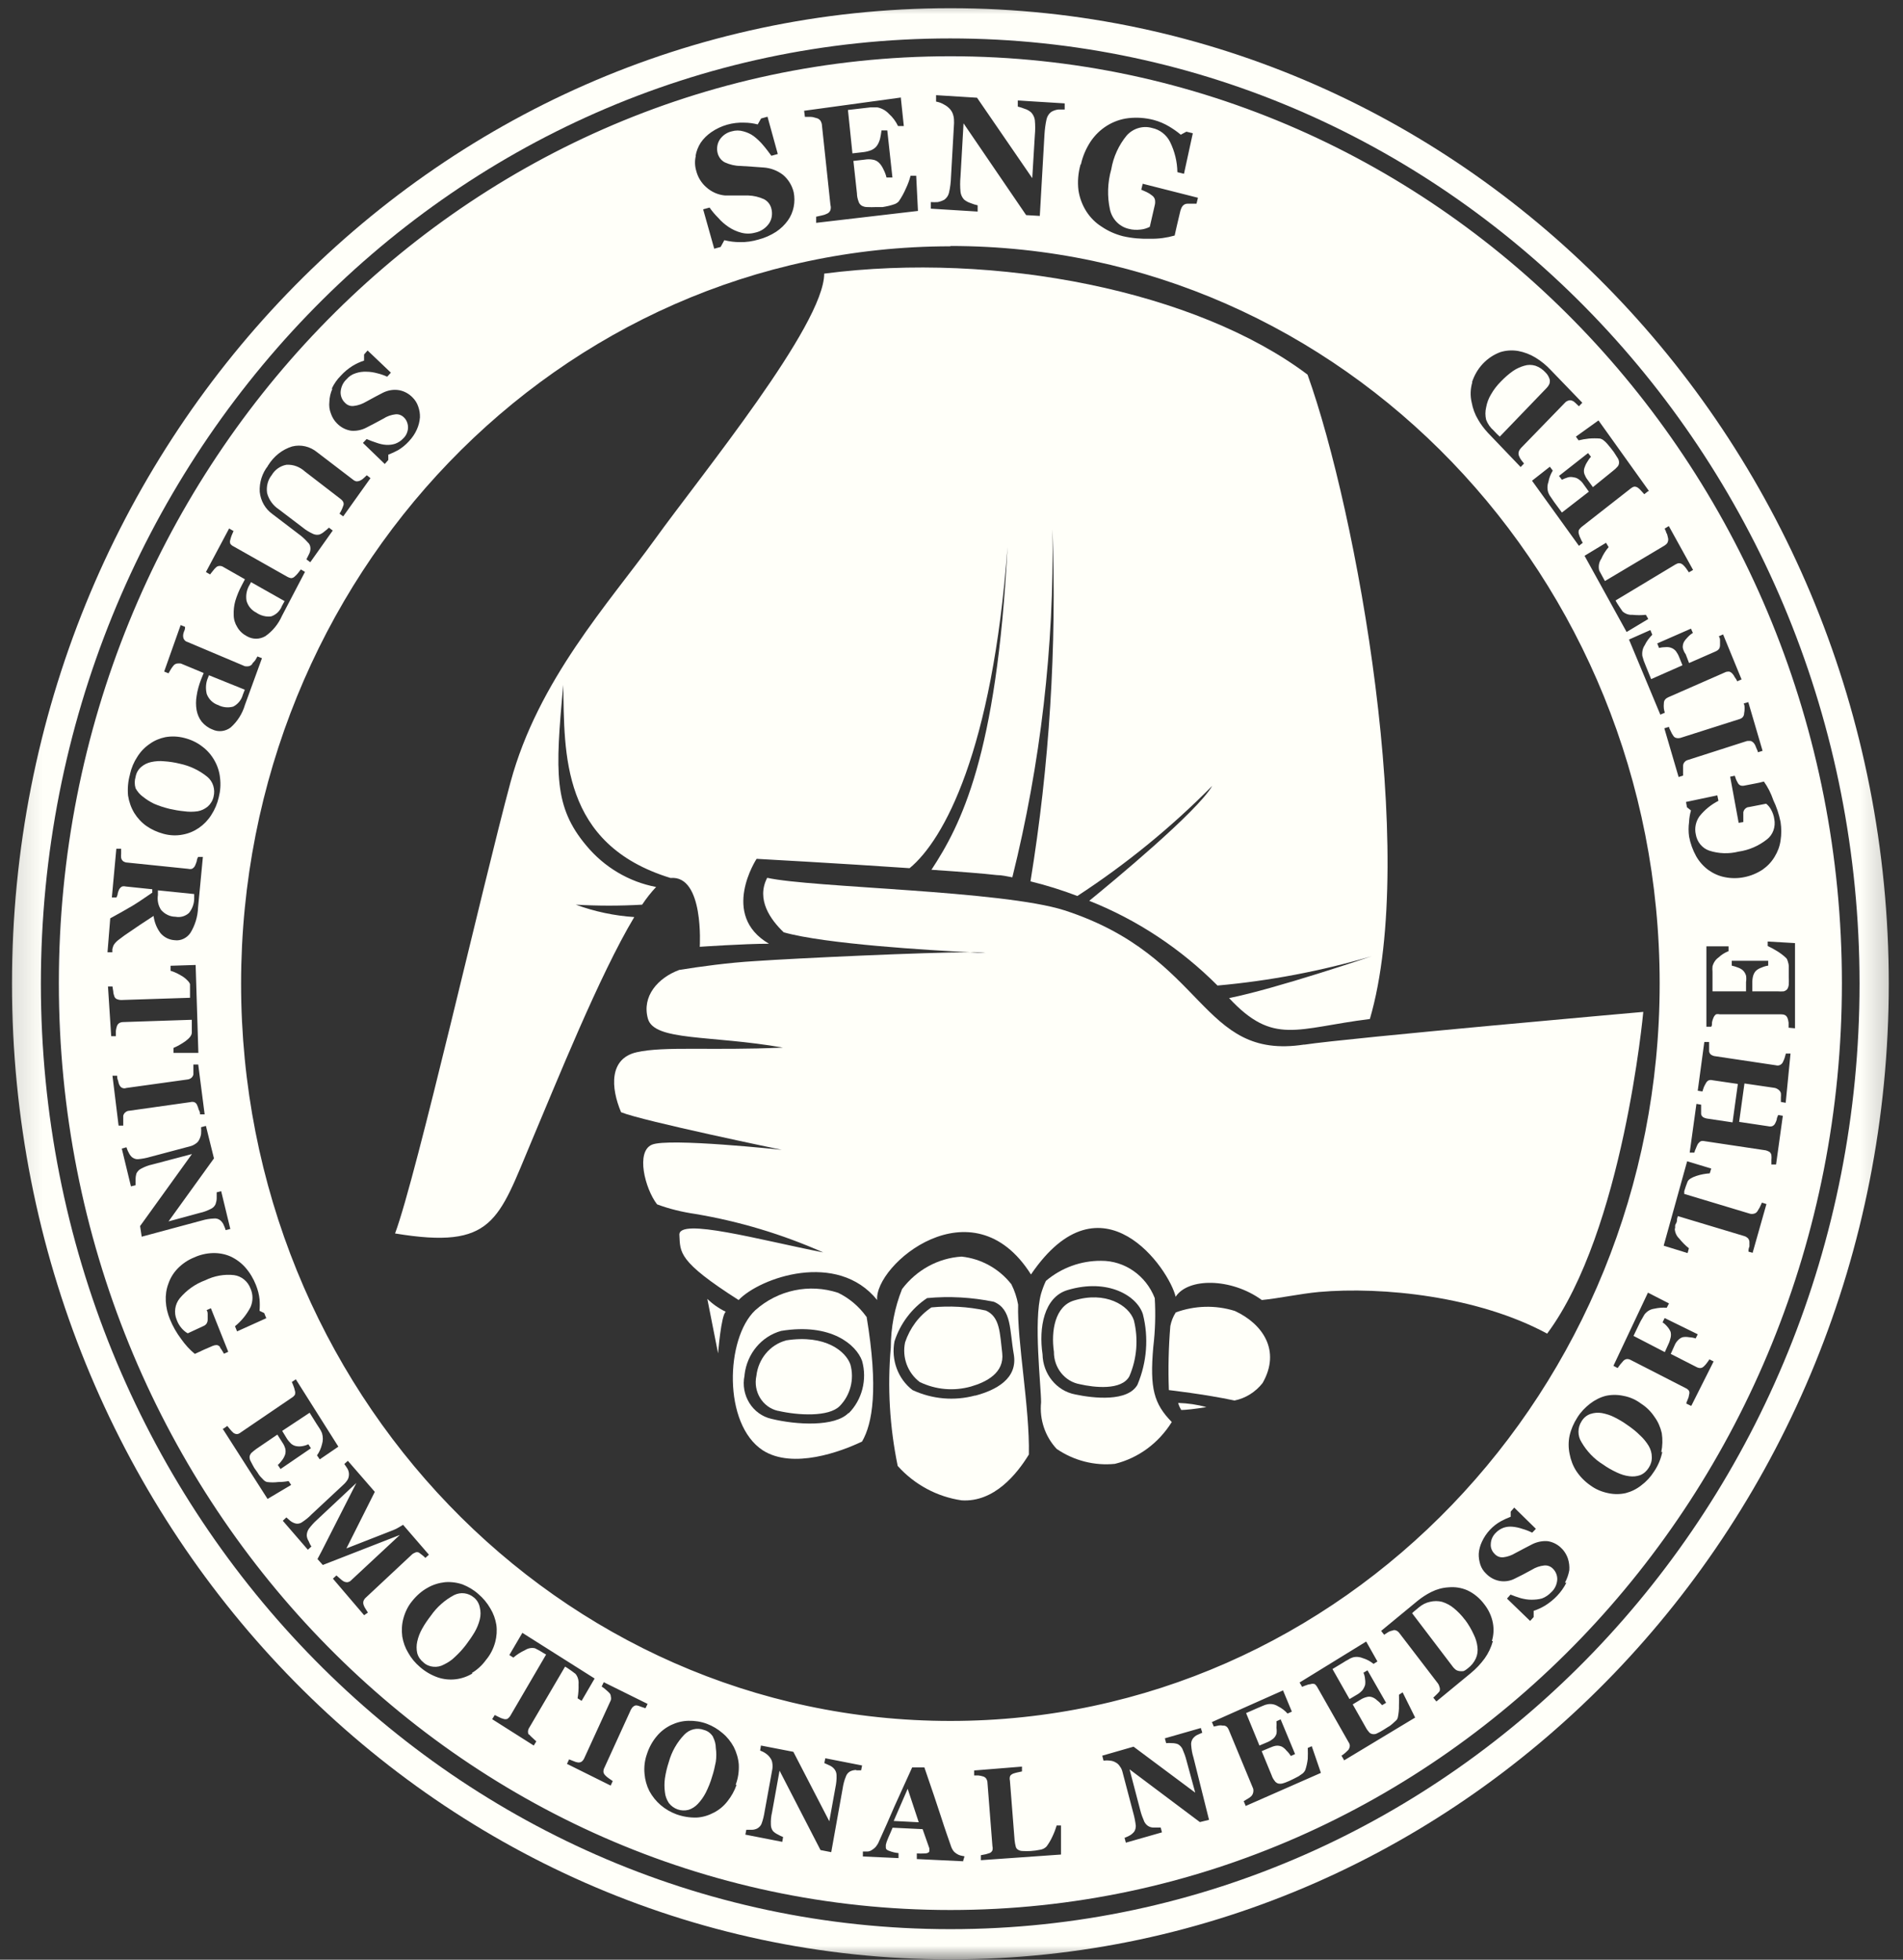 <svg width="67" height="69" viewBox="0 0 67 69" fill="none" xmlns="http://www.w3.org/2000/svg">
<rect x="0" y="0" width="67" height="69" fill="#333333" stroke="none"/>
<mask id="mask0_969_264" style="mask-type:luminance" maskUnits="userSpaceOnUse" x="0" y="0" width="67" height="69">
<path d="M66.776 0H0.145V69H66.776V0Z" fill="white"/>
</mask>
<g mask="url(#mask0_969_264)">
<path d="M5.023 28.044C5.147 28.146 5.283 28.231 5.424 28.299C5.605 28.378 5.786 28.434 5.972 28.48C6.142 28.519 6.312 28.548 6.487 28.565C6.639 28.587 6.798 28.587 6.956 28.565C7.092 28.542 7.216 28.48 7.318 28.395C7.419 28.304 7.493 28.18 7.521 28.044C7.583 27.789 7.499 27.517 7.301 27.353C7.018 27.121 6.679 26.963 6.328 26.889C6.148 26.844 5.961 26.816 5.78 26.804C5.628 26.787 5.469 26.799 5.317 26.832C5.187 26.861 5.062 26.923 4.966 27.008C4.864 27.099 4.797 27.217 4.774 27.353C4.734 27.483 4.734 27.625 4.774 27.755C4.836 27.868 4.921 27.97 5.028 28.05" fill="#FFFFF9"/>
</g>
<path d="M31.465 64.115L31.957 62.982L32.347 64.16L31.465 64.115Z" fill="#FFFFF9"/>
<mask id="mask1_969_264" style="mask-type:luminance" maskUnits="userSpaceOnUse" x="0" y="0" width="67" height="69">
<path d="M66.776 0H0.145V69H66.776V0Z" fill="white"/>
</mask>
<g mask="url(#mask1_969_264)">
<path d="M25.106 61.153C25.033 61.035 24.92 60.944 24.784 60.91C24.541 60.819 24.275 60.887 24.095 61.074C23.834 61.346 23.648 61.674 23.546 62.042C23.484 62.229 23.439 62.421 23.41 62.614C23.388 62.778 23.388 62.937 23.41 63.101C23.422 63.236 23.473 63.367 23.546 63.48C23.71 63.695 23.981 63.791 24.241 63.723C24.366 63.684 24.479 63.61 24.569 63.514C24.677 63.401 24.773 63.265 24.846 63.123C24.937 62.942 25.016 62.75 25.072 62.552C25.129 62.382 25.168 62.206 25.202 62.031C25.225 61.867 25.225 61.708 25.202 61.544C25.202 61.408 25.163 61.272 25.101 61.153" fill="#FFFFF9"/>
<path d="M16.69 56.251C16.492 56.081 16.221 56.047 15.989 56.161C15.667 56.331 15.384 56.58 15.175 56.88C15.062 57.027 14.954 57.18 14.864 57.344C14.785 57.485 14.723 57.638 14.689 57.802C14.66 57.932 14.66 58.074 14.689 58.204C14.723 58.334 14.802 58.448 14.909 58.533C15.005 58.623 15.13 58.674 15.26 58.685C15.39 58.697 15.52 58.669 15.633 58.606C15.774 58.538 15.91 58.448 16.023 58.334C16.164 58.204 16.294 58.063 16.413 57.904C16.52 57.763 16.622 57.615 16.712 57.463C16.791 57.327 16.854 57.174 16.893 57.016C16.927 56.88 16.927 56.732 16.893 56.597C16.865 56.455 16.791 56.331 16.684 56.246" fill="#FFFFF9"/>
<path d="M7.663 24.817C7.832 24.907 8.03 24.93 8.211 24.879C8.375 24.794 8.499 24.647 8.55 24.46L8.618 24.284L7.357 23.775L7.323 23.86C7.244 24.041 7.233 24.239 7.278 24.432C7.346 24.613 7.482 24.749 7.657 24.817" fill="#FFFFF9"/>
<path d="M6.181 32.278C6.351 32.312 6.521 32.261 6.651 32.147C6.764 32.011 6.831 31.836 6.837 31.655V31.479L5.56 31.349V31.513C5.531 31.7 5.571 31.887 5.673 32.04C5.803 32.187 5.984 32.278 6.181 32.278Z" fill="#FFFFF9"/>
<path d="M51.577 57.032C51.464 56.88 51.328 56.738 51.181 56.619C51.057 56.517 50.915 56.444 50.768 56.398C50.633 56.365 50.486 56.365 50.35 56.398C50.209 56.427 50.073 56.495 49.96 56.591L49.824 56.704C49.785 56.733 49.751 56.767 49.717 56.8L51.164 58.703C51.192 58.736 51.226 58.77 51.266 58.799C51.305 58.821 51.345 58.833 51.385 58.838C51.43 58.844 51.481 58.844 51.526 58.838C51.582 58.816 51.639 58.776 51.684 58.736C51.803 58.646 51.899 58.527 51.961 58.391C52.018 58.267 52.035 58.125 52.018 57.989C52.001 57.836 51.955 57.689 51.888 57.553C51.803 57.367 51.701 57.191 51.577 57.027" fill="#FFFFF9"/>
<path d="M57.738 50.534C57.602 50.398 57.45 50.279 57.291 50.171C57.15 50.069 56.998 49.979 56.839 49.9C56.698 49.826 56.545 49.781 56.393 49.752C56.257 49.73 56.121 49.741 55.991 49.786C55.861 49.832 55.754 49.922 55.68 50.047C55.539 50.268 55.539 50.556 55.68 50.777C55.867 51.1 56.127 51.371 56.438 51.564C56.59 51.672 56.749 51.762 56.918 51.841C57.06 51.909 57.212 51.96 57.365 51.977C57.495 51.994 57.625 51.983 57.749 51.938C57.874 51.887 57.975 51.796 58.049 51.677C58.122 51.564 58.162 51.434 58.156 51.298C58.156 51.162 58.117 51.032 58.049 50.913C57.964 50.772 57.857 50.641 57.732 50.528" fill="#FFFFF9"/>
<path d="M52.577 15.147C52.611 15.187 52.656 15.227 52.696 15.272L52.803 15.374L54.454 13.659C54.488 13.625 54.516 13.585 54.539 13.54C54.561 13.5 54.567 13.46 54.567 13.415C54.567 13.364 54.55 13.319 54.527 13.274C54.499 13.211 54.459 13.16 54.414 13.115C54.318 13.008 54.194 12.923 54.058 12.877C53.928 12.838 53.792 12.838 53.668 12.877C53.527 12.917 53.391 12.979 53.267 13.064C53.114 13.172 52.973 13.296 52.843 13.432C52.707 13.568 52.589 13.721 52.492 13.891C52.408 14.032 52.351 14.185 52.323 14.344C52.289 14.485 52.289 14.638 52.323 14.779C52.379 14.927 52.47 15.057 52.589 15.159" fill="#FFFFF9"/>
<path d="M62.972 36.178V36.008C62.966 35.957 62.955 35.906 62.938 35.855C62.921 35.81 62.893 35.765 62.848 35.742C62.803 35.72 62.757 35.714 62.712 35.714H60.547C60.502 35.703 60.457 35.703 60.417 35.714C60.378 35.742 60.344 35.788 60.327 35.833C60.304 35.884 60.287 35.94 60.276 35.991C60.276 36.065 60.276 36.116 60.248 36.15H60.078V33.319H60.858V33.489C60.728 33.54 60.609 33.614 60.508 33.71C60.4 33.784 60.327 33.897 60.293 34.027C60.287 34.089 60.287 34.151 60.293 34.214V34.904H61.474V34.576C61.486 34.502 61.486 34.423 61.474 34.35C61.452 34.282 61.418 34.219 61.367 34.169C61.316 34.123 61.254 34.089 61.191 34.067C61.118 34.038 61.045 34.016 60.971 33.999V33.829H62.254V33.999C62.175 34.01 62.096 34.033 62.022 34.067C61.955 34.089 61.892 34.123 61.836 34.169C61.785 34.214 61.751 34.276 61.728 34.344C61.706 34.418 61.695 34.497 61.695 34.576V34.904H62.582C62.656 34.91 62.729 34.91 62.803 34.904C62.853 34.887 62.893 34.865 62.927 34.825C62.955 34.78 62.972 34.723 62.978 34.672C62.983 34.582 62.983 34.491 62.978 34.401V34.214C62.978 34.151 62.978 34.084 62.978 34.021C62.978 33.959 62.961 33.902 62.944 33.846C62.932 33.8 62.916 33.761 62.882 33.727C62.78 33.631 62.672 33.551 62.559 33.483C62.452 33.416 62.345 33.359 62.237 33.308V33.15L63.198 33.206V36.206L62.966 36.184L62.972 36.178ZM62.865 38.827L62.701 38.799V38.641C62.706 38.59 62.706 38.539 62.701 38.488C62.684 38.431 62.644 38.38 62.593 38.352C62.554 38.324 62.509 38.307 62.463 38.301L61.418 38.148L61.231 39.501L62.254 39.654C62.299 39.665 62.345 39.665 62.39 39.654C62.435 39.637 62.475 39.603 62.497 39.558C62.52 39.512 62.542 39.467 62.554 39.422C62.554 39.354 62.593 39.303 62.605 39.258L62.769 39.286L62.531 41.001H62.367V40.837C62.373 40.786 62.373 40.729 62.367 40.678C62.362 40.627 62.333 40.582 62.294 40.554C62.254 40.531 62.209 40.514 62.169 40.503L60.016 40.18C59.971 40.169 59.925 40.169 59.886 40.18C59.841 40.203 59.807 40.237 59.778 40.276C59.75 40.328 59.727 40.384 59.705 40.441C59.682 40.486 59.665 40.537 59.654 40.582H59.49L59.727 38.867L59.892 38.895C59.892 38.952 59.892 39.008 59.892 39.059C59.892 39.11 59.892 39.161 59.892 39.212C59.892 39.263 59.925 39.309 59.965 39.337C60.005 39.359 60.05 39.377 60.089 39.382L60.999 39.518L61.186 38.165L60.298 38.035C60.253 38.023 60.208 38.023 60.168 38.035C60.123 38.052 60.084 38.091 60.061 38.137C60.033 38.182 60.01 38.233 59.988 38.278C59.965 38.34 59.948 38.397 59.937 38.431L59.773 38.403L60.005 36.688H60.174C60.174 36.744 60.174 36.801 60.174 36.852C60.174 36.908 60.174 36.965 60.174 37.016C60.18 37.067 60.208 37.112 60.248 37.14C60.287 37.163 60.327 37.18 60.372 37.186L62.526 37.508C62.622 37.537 62.723 37.491 62.769 37.401C62.791 37.355 62.814 37.305 62.831 37.254L62.876 37.095H63.04L62.87 38.827H62.865ZM61.723 44.115L61.559 44.069C61.559 44.024 61.559 43.967 61.593 43.888C61.593 43.837 61.593 43.781 61.593 43.73C61.593 43.679 61.57 43.628 61.531 43.588C61.491 43.554 61.452 43.532 61.406 43.52L59.072 42.818L59.044 42.92C59.044 42.971 59.044 43.028 58.998 43.096C58.953 43.164 58.998 43.22 58.965 43.266C58.97 43.396 59.027 43.52 59.123 43.611C59.224 43.735 59.337 43.854 59.462 43.95L59.417 44.12L58.574 43.86L59.4 40.888L60.248 41.143L60.197 41.312C60.038 41.324 59.88 41.352 59.727 41.403C59.558 41.46 59.456 41.522 59.417 41.601L59.355 41.765L59.298 41.941V42.037L61.61 42.733C61.655 42.745 61.706 42.745 61.751 42.733C61.802 42.722 61.842 42.694 61.87 42.654C61.898 42.609 61.926 42.563 61.955 42.513L62.034 42.343L62.192 42.394L61.706 44.109L61.723 44.115ZM59.524 49.492L59.371 49.419C59.371 49.379 59.405 49.323 59.428 49.255C59.451 49.209 59.462 49.158 59.468 49.107C59.484 49.062 59.484 49.017 59.468 48.972C59.439 48.932 59.4 48.898 59.36 48.881L57.416 47.885C57.376 47.862 57.331 47.851 57.291 47.851C57.24 47.851 57.19 47.879 57.156 47.913L57.048 48.038L56.952 48.168L56.805 48.089L58.02 45.513L58.761 45.892L58.682 46.045C58.535 46.034 58.388 46.045 58.241 46.079C58.111 46.096 57.998 46.164 57.913 46.26C57.879 46.311 57.851 46.362 57.823 46.413C57.789 46.469 57.755 46.526 57.727 46.588L57.512 47.036L58.614 47.607L58.744 47.319C58.778 47.251 58.8 47.171 58.818 47.098C58.834 47.03 58.834 46.962 58.818 46.894C58.789 46.826 58.75 46.764 58.704 46.713C58.654 46.651 58.597 46.6 58.535 46.56L58.608 46.407L59.773 46.979L59.699 47.126C59.62 47.098 59.541 47.087 59.456 47.081C59.388 47.069 59.315 47.069 59.247 47.081C59.185 47.098 59.128 47.138 59.083 47.183C59.027 47.239 58.981 47.307 58.953 47.381L58.823 47.67L59.733 48.134C59.773 48.156 59.818 48.168 59.863 48.168C59.914 48.168 59.959 48.139 59.993 48.105C60.027 48.077 60.055 48.038 60.084 48.004C60.123 47.958 60.151 47.907 60.185 47.862L60.332 47.936L59.547 49.498L59.524 49.492ZM58.524 51.128C58.473 51.377 58.371 51.615 58.23 51.819C58.111 52.006 57.958 52.17 57.783 52.3C57.619 52.43 57.433 52.521 57.235 52.572C57.031 52.617 56.822 52.617 56.619 52.572C56.398 52.527 56.189 52.442 56.003 52.306C55.805 52.17 55.635 52 55.499 51.796C55.381 51.615 55.302 51.406 55.262 51.191C55.217 50.975 55.217 50.755 55.262 50.545C55.313 50.319 55.409 50.104 55.533 49.911C55.652 49.719 55.81 49.555 55.986 49.419C56.15 49.294 56.336 49.198 56.534 49.147C56.737 49.102 56.952 49.102 57.156 49.147C57.382 49.187 57.597 49.283 57.783 49.424C57.97 49.543 58.128 49.702 58.252 49.889C58.377 50.059 58.461 50.257 58.507 50.46C58.541 50.681 58.535 50.908 58.49 51.123H58.524V51.128ZM55.143 55.736C55.059 55.9 54.951 56.053 54.821 56.189C54.697 56.319 54.556 56.433 54.403 56.529C54.273 56.608 54.137 56.67 53.996 56.716V56.936L53.872 57.072L53.058 56.285L53.182 56.144C53.289 56.189 53.408 56.229 53.532 56.268C53.657 56.302 53.787 56.325 53.917 56.325C54.041 56.325 54.171 56.314 54.29 56.28C54.414 56.234 54.527 56.155 54.618 56.059C54.742 55.946 54.816 55.787 54.827 55.617C54.833 55.476 54.776 55.334 54.68 55.238C54.601 55.153 54.488 55.108 54.369 55.119C54.211 55.136 54.064 55.187 53.928 55.272L53.612 55.442L53.34 55.578C53.171 55.668 52.978 55.697 52.792 55.663C52.611 55.629 52.447 55.538 52.317 55.402C52.227 55.317 52.159 55.21 52.119 55.091C52.08 54.966 52.057 54.836 52.063 54.7C52.074 54.553 52.114 54.412 52.176 54.281C52.317 53.976 52.554 53.721 52.843 53.562C52.956 53.5 53.069 53.449 53.188 53.404V53.223L53.312 53.081L54.075 53.829L53.945 53.964C53.832 53.908 53.713 53.862 53.595 53.829C53.481 53.789 53.368 53.766 53.255 53.755C53.148 53.744 53.041 53.755 52.939 53.789C52.831 53.829 52.735 53.891 52.656 53.976C52.554 54.078 52.492 54.214 52.487 54.361C52.475 54.491 52.526 54.615 52.617 54.706C52.696 54.797 52.809 54.842 52.928 54.831C53.075 54.814 53.221 54.763 53.352 54.683L53.662 54.519L53.945 54.372C54.115 54.287 54.307 54.248 54.493 54.264C54.816 54.315 55.087 54.547 55.2 54.87C55.245 55.006 55.262 55.148 55.251 55.289C55.222 55.442 55.172 55.589 55.098 55.725H55.132L55.143 55.736ZM52.56 57.785C52.498 58.006 52.402 58.21 52.272 58.391C52.131 58.584 51.967 58.759 51.78 58.912L50.571 59.908L50.463 59.773L50.587 59.654C50.621 59.62 50.655 59.586 50.684 59.546C50.7 59.501 50.7 59.45 50.684 59.404C50.672 59.359 50.655 59.314 50.627 59.274L49.27 57.502C49.242 57.463 49.203 57.429 49.163 57.412C49.118 57.389 49.067 57.389 49.022 57.412C48.96 57.423 48.903 57.446 48.852 57.48L48.733 57.559L48.626 57.423L49.909 56.365C50.056 56.246 50.22 56.138 50.39 56.053C50.582 55.957 50.785 55.901 50.995 55.889C51.221 55.867 51.447 55.901 51.656 55.991C51.893 56.099 52.102 56.274 52.261 56.489C52.408 56.676 52.515 56.902 52.56 57.14C52.6 57.355 52.589 57.57 52.526 57.78H52.56V57.785ZM47.32 61.969L47.23 61.816C47.281 61.788 47.326 61.748 47.366 61.714L47.473 61.612C47.501 61.573 47.518 61.527 47.524 61.476C47.524 61.425 47.507 61.38 47.479 61.34L46.376 59.399C46.354 59.359 46.325 59.325 46.292 59.297C46.241 59.28 46.19 59.28 46.145 59.297C46.088 59.303 46.037 59.314 45.986 59.337C45.935 59.354 45.89 59.37 45.845 59.393L45.755 59.24L48.1 57.797L48.496 58.499L48.36 58.584C48.247 58.493 48.123 58.425 47.993 58.386C47.874 58.335 47.744 58.323 47.626 58.357C47.569 58.374 47.513 58.403 47.462 58.437C47.405 58.465 47.349 58.499 47.298 58.533L46.913 58.765L47.513 59.823L47.789 59.659C47.852 59.625 47.908 59.574 47.959 59.523C48.004 59.467 48.038 59.399 48.061 59.331C48.072 59.263 48.072 59.195 48.061 59.127C48.055 59.048 48.038 58.969 48.004 58.895L48.146 58.81L48.801 59.954L48.66 60.038C48.609 59.976 48.547 59.914 48.485 59.869C48.434 59.818 48.372 59.778 48.304 59.755C48.242 59.733 48.168 59.733 48.106 59.755C48.033 59.773 47.959 59.806 47.897 59.846L47.626 60.01L48.078 60.808C48.112 60.876 48.157 60.939 48.202 60.989C48.236 61.029 48.281 61.052 48.332 61.057C48.383 61.063 48.44 61.057 48.485 61.029C48.564 60.995 48.637 60.95 48.711 60.905L48.864 60.808C48.92 60.78 48.971 60.74 49.016 60.701L49.146 60.582C49.18 60.554 49.203 60.514 49.214 60.469C49.242 60.333 49.259 60.191 49.254 60.05C49.259 59.925 49.259 59.795 49.254 59.671L49.383 59.586L49.824 60.474L47.315 61.986L47.32 61.969ZM43.855 63.577L43.788 63.418L43.929 63.333C43.974 63.31 44.019 63.276 44.053 63.243C44.087 63.209 44.11 63.163 44.121 63.118C44.132 63.073 44.132 63.022 44.121 62.977L43.262 60.905C43.245 60.865 43.222 60.825 43.188 60.797C43.149 60.763 43.098 60.752 43.053 60.758C42.996 60.746 42.94 60.746 42.889 60.758L42.736 60.791L42.668 60.633L45.172 59.518L45.483 60.265L45.331 60.333C45.235 60.225 45.121 60.14 44.997 60.078C44.89 60.01 44.76 59.982 44.635 60.005C44.573 60.016 44.517 60.033 44.46 60.061L44.285 60.135L43.872 60.316L44.342 61.459L44.635 61.335C44.703 61.306 44.765 61.267 44.822 61.222C44.879 61.176 44.918 61.114 44.941 61.046C44.952 60.978 44.952 60.905 44.941 60.837C44.946 60.758 44.946 60.678 44.941 60.605L45.088 60.537L45.596 61.759L45.449 61.827C45.404 61.759 45.353 61.691 45.297 61.641C45.252 61.584 45.195 61.533 45.133 61.499C45.071 61.471 45.003 61.459 44.935 61.465C44.861 61.476 44.788 61.499 44.715 61.533L44.421 61.657L44.771 62.507C44.794 62.58 44.833 62.648 44.879 62.705C44.907 62.75 44.952 62.778 44.997 62.795C45.048 62.807 45.099 62.807 45.15 62.795C45.235 62.773 45.314 62.739 45.393 62.705L45.557 62.626L45.721 62.541L45.868 62.439C45.902 62.41 45.93 62.371 45.952 62.331C45.998 62.201 46.026 62.065 46.043 61.929C46.048 61.799 46.048 61.675 46.043 61.544L46.184 61.482L46.506 62.422L43.855 63.588V63.577ZM42.244 64.154L39.769 62.297L40.147 63.741C40.181 63.877 40.232 64.012 40.289 64.143C40.328 64.216 40.385 64.278 40.458 64.312C40.52 64.341 40.588 64.352 40.656 64.346H40.865L40.91 64.516L39.639 64.879L39.593 64.709C39.656 64.686 39.712 64.658 39.769 64.629C39.831 64.596 39.882 64.55 39.927 64.499C39.972 64.437 39.989 64.358 39.989 64.284C39.972 64.137 39.944 63.99 39.904 63.848L39.52 62.388C39.503 62.32 39.475 62.252 39.429 62.195C39.396 62.139 39.345 62.088 39.288 62.059C39.226 62.02 39.158 61.997 39.09 61.992C39.011 61.98 38.932 61.98 38.853 61.992L38.808 61.816L39.91 61.499L42.081 63.118L41.77 61.974C41.736 61.839 41.685 61.703 41.628 61.573C41.589 61.499 41.532 61.442 41.464 61.408C41.402 61.386 41.329 61.374 41.261 61.374C41.193 61.369 41.125 61.369 41.057 61.374L41.012 61.205L42.278 60.842L42.329 61.007L42.165 61.08C42.097 61.108 42.041 61.159 41.996 61.216C41.95 61.284 41.928 61.369 41.939 61.448C41.95 61.595 41.973 61.737 42.018 61.878L42.567 64.075L42.244 64.154ZM34.534 65.496V65.32L34.71 65.286L34.84 65.246C34.885 65.23 34.919 65.195 34.941 65.15C34.953 65.099 34.953 65.048 34.941 65.003L34.766 62.761C34.766 62.716 34.749 62.671 34.727 62.631C34.698 62.586 34.653 62.558 34.608 62.546C34.557 62.529 34.501 62.518 34.444 62.512H34.297V62.337L35.981 62.201V62.371L35.823 62.405C35.767 62.416 35.716 62.433 35.665 62.45C35.608 62.478 35.569 62.507 35.557 62.552C35.546 62.597 35.546 62.648 35.557 62.694L35.721 64.788C35.727 64.867 35.744 64.941 35.761 65.014C35.772 65.065 35.806 65.111 35.852 65.133C35.902 65.162 35.953 65.173 36.01 65.173C36.1 65.179 36.196 65.179 36.287 65.173C36.4 65.167 36.513 65.15 36.62 65.128C36.705 65.116 36.784 65.077 36.846 65.014C36.925 64.907 36.993 64.794 37.05 64.669C37.112 64.539 37.163 64.409 37.202 64.273H37.355V65.297L34.534 65.496ZM33.93 65.535L32.279 65.456V65.258C32.37 65.263 32.466 65.263 32.556 65.258C32.663 65.258 32.72 65.213 32.72 65.179V65.139C32.72 65.139 32.72 65.099 32.72 65.077L32.483 64.403L31.426 64.352L31.335 64.567C31.301 64.646 31.267 64.714 31.245 64.777C31.222 64.833 31.2 64.895 31.188 64.958C31.188 64.98 31.188 65.009 31.188 65.031C31.188 65.082 31.188 65.122 31.29 65.162C31.403 65.207 31.516 65.235 31.635 65.246V65.422L30.38 65.365V65.19H30.538C30.589 65.19 30.64 65.173 30.685 65.145C30.742 65.111 30.793 65.071 30.838 65.02C30.883 64.963 30.922 64.901 30.945 64.839C31.132 64.426 31.318 64.012 31.493 63.599L32.115 62.229H32.545C32.799 62.965 32.997 63.554 33.133 63.973C33.268 64.397 33.398 64.76 33.494 65.037C33.511 65.082 33.534 65.122 33.562 65.162C33.596 65.207 33.636 65.241 33.681 65.269C33.726 65.297 33.771 65.32 33.817 65.331L33.958 65.36L33.907 65.529L33.93 65.535ZM30.142 62.32C30.069 62.32 29.995 62.337 29.928 62.371C29.86 62.41 29.803 62.478 29.781 62.552C29.724 62.688 29.69 62.824 29.668 62.971L29.266 65.213L28.888 65.139L27.446 62.343L27.181 63.814C27.147 63.95 27.135 64.097 27.141 64.239C27.141 64.324 27.164 64.403 27.215 64.471C27.265 64.522 27.322 64.561 27.384 64.59C27.446 64.624 27.508 64.658 27.571 64.68L27.542 64.85L26.242 64.596L26.276 64.426H26.468C26.536 64.426 26.598 64.409 26.66 64.38C26.728 64.341 26.785 64.284 26.813 64.211C26.864 64.075 26.898 63.928 26.921 63.78L27.192 62.291C27.203 62.224 27.203 62.15 27.192 62.082C27.186 62.014 27.158 61.946 27.118 61.895C27.079 61.833 27.022 61.782 26.966 61.742C26.904 61.697 26.836 61.663 26.762 61.635L26.791 61.459L27.932 61.68L29.198 64.126L29.413 62.937C29.442 62.795 29.459 62.654 29.453 62.507C29.453 62.427 29.425 62.348 29.374 62.286C29.328 62.229 29.272 62.19 29.21 62.161L29.023 62.076L29.057 61.907L30.352 62.161L30.318 62.331H30.154L30.142 62.32ZM25.931 62.846C25.858 63.056 25.75 63.248 25.615 63.418C25.485 63.588 25.321 63.724 25.134 63.82C24.942 63.922 24.739 63.984 24.524 63.995C24.281 64.001 24.038 63.962 23.806 63.877C23.608 63.803 23.422 63.695 23.258 63.554C23.099 63.418 22.964 63.248 22.862 63.061C22.766 62.869 22.709 62.665 22.692 62.45C22.67 62.218 22.698 61.98 22.777 61.759C22.851 61.527 22.97 61.312 23.122 61.131C23.263 60.961 23.433 60.831 23.631 60.735C23.823 60.644 24.026 60.593 24.236 60.588C24.456 60.582 24.682 60.616 24.891 60.695C25.089 60.769 25.276 60.882 25.44 61.023C25.604 61.159 25.733 61.324 25.835 61.51C25.931 61.703 25.994 61.912 26.011 62.127C26.022 62.371 25.988 62.608 25.903 62.835L25.926 62.846H25.931ZM22.438 60.05C22.387 60.038 22.342 60.05 22.302 60.084C22.263 60.112 22.235 60.152 22.212 60.197L21.279 62.241C21.257 62.28 21.245 62.331 21.245 62.376C21.245 62.427 21.274 62.473 21.308 62.507C21.342 62.546 21.387 62.58 21.426 62.608L21.573 62.71L21.5 62.869L19.962 62.105L20.036 61.946L20.194 62.008C20.245 62.031 20.296 62.048 20.347 62.054C20.392 62.059 20.437 62.054 20.477 62.026C20.516 61.997 20.545 61.958 20.567 61.912L21.506 59.863C21.517 59.818 21.517 59.773 21.506 59.733C21.506 59.682 21.483 59.631 21.443 59.597C21.404 59.557 21.364 59.523 21.325 59.489C21.279 59.45 21.234 59.41 21.183 59.382L21.257 59.229L22.8 59.993L22.726 60.146L22.574 60.095C22.517 60.072 22.455 60.05 22.393 60.038L22.438 60.05ZM18.634 61.075C18.668 61.114 18.707 61.154 18.747 61.188C18.798 61.239 18.849 61.278 18.883 61.312L18.792 61.459L17.328 60.531L17.419 60.384L17.577 60.463C17.622 60.486 17.673 60.508 17.724 60.52C17.769 60.537 17.82 60.537 17.865 60.52C17.905 60.491 17.939 60.457 17.967 60.412L19.227 58.255L19.137 58.204L18.99 58.114L18.837 58.035C18.713 58.006 18.583 58.035 18.481 58.102C18.334 58.17 18.199 58.255 18.074 58.363L17.933 58.272L18.391 57.491L20.935 59.099L20.477 59.886L20.335 59.795C20.364 59.631 20.375 59.467 20.369 59.303C20.381 59.172 20.347 59.037 20.262 58.935L20.126 58.833L19.979 58.731L19.895 58.68L18.64 60.82C18.611 60.859 18.595 60.91 18.589 60.956C18.589 60.995 18.589 61.029 18.611 61.063L18.634 61.075ZM16.639 58.918C16.271 59.144 15.83 59.195 15.429 59.065C15.197 58.986 14.977 58.861 14.79 58.697C14.621 58.555 14.479 58.386 14.372 58.193C14.265 58.018 14.197 57.825 14.163 57.621C14.135 57.406 14.146 57.191 14.203 56.982C14.265 56.755 14.366 56.546 14.513 56.37C14.666 56.178 14.852 56.014 15.062 55.9C15.248 55.793 15.457 55.731 15.666 55.708C15.876 55.691 16.09 55.719 16.288 55.787C16.486 55.867 16.673 55.974 16.837 56.121C17.006 56.263 17.153 56.438 17.266 56.636C17.373 56.812 17.441 57.004 17.475 57.208C17.503 57.412 17.487 57.616 17.436 57.814C17.373 58.046 17.266 58.261 17.113 58.442C16.978 58.629 16.808 58.788 16.61 58.906L16.633 58.918H16.639ZM12.823 56.874L11.721 55.583L11.845 55.47L11.981 55.589C12.015 55.623 12.06 55.657 12.1 55.68C12.145 55.702 12.196 55.714 12.241 55.708C12.292 55.697 12.337 55.674 12.371 55.634L14.078 54.044L11.365 55.102L11.178 54.893L11.325 54.615L11.495 54.281L12.546 52.215L11.156 53.517C11.054 53.608 10.958 53.715 10.873 53.829C10.828 53.897 10.8 53.981 10.8 54.061C10.805 54.134 10.828 54.202 10.867 54.264C10.896 54.332 10.924 54.395 10.964 54.451L10.839 54.565L9.957 53.545L10.082 53.427L10.217 53.545C10.274 53.591 10.342 53.625 10.41 53.642C10.489 53.659 10.574 53.642 10.641 53.591C10.76 53.512 10.867 53.427 10.964 53.325L12.1 52.266C12.156 52.215 12.207 52.153 12.247 52.085C12.275 52.028 12.286 51.966 12.286 51.904C12.286 51.836 12.264 51.762 12.23 51.706C12.196 51.655 12.162 51.598 12.122 51.547L12.247 51.434L13.196 52.527L12.196 54.519L13.846 53.874C13.914 53.846 13.988 53.812 14.05 53.772L14.191 53.687L15.101 54.74L14.977 54.853C14.943 54.819 14.909 54.785 14.87 54.757L14.751 54.666C14.706 54.644 14.655 54.644 14.615 54.666C14.57 54.683 14.53 54.706 14.496 54.74L12.88 56.251C12.846 56.28 12.818 56.319 12.801 56.359C12.784 56.404 12.784 56.461 12.801 56.506C12.818 56.557 12.84 56.602 12.868 56.642L12.953 56.778L12.823 56.868V56.874ZM7.866 50.302L8.002 50.206L8.109 50.336C8.143 50.376 8.177 50.415 8.217 50.449C8.256 50.477 8.301 50.494 8.347 50.494C8.392 50.489 8.437 50.466 8.471 50.438L10.285 49.204C10.325 49.181 10.353 49.147 10.381 49.113C10.398 49.062 10.398 49.005 10.381 48.96C10.37 48.904 10.353 48.847 10.331 48.796C10.314 48.751 10.297 48.706 10.274 48.66L10.415 48.564L11.913 50.936L11.258 51.383L11.161 51.242C11.246 51.123 11.303 50.992 11.337 50.851C11.376 50.726 11.376 50.591 11.337 50.46C11.314 50.404 11.286 50.347 11.252 50.296L11.145 50.132L10.901 49.742L9.935 50.381L10.104 50.658C10.144 50.721 10.195 50.777 10.246 50.828C10.302 50.879 10.37 50.908 10.438 50.919C10.506 50.93 10.568 50.93 10.636 50.919C10.709 50.908 10.788 50.885 10.856 50.851L10.947 50.992L9.878 51.723L9.782 51.581C9.844 51.525 9.895 51.462 9.941 51.4C9.986 51.338 10.02 51.27 10.042 51.202C10.059 51.134 10.059 51.066 10.042 50.998C10.02 50.925 9.986 50.851 9.941 50.789L9.765 50.511L9.025 51.015C8.963 51.06 8.906 51.106 8.85 51.157C8.816 51.196 8.793 51.242 8.787 51.292C8.787 51.349 8.799 51.406 8.827 51.451C8.855 51.513 8.9 51.587 8.951 51.683L9.059 51.836C9.093 51.893 9.127 51.944 9.166 51.989C9.206 52.034 9.245 52.074 9.285 52.113C9.319 52.147 9.358 52.17 9.404 52.181C9.534 52.198 9.669 52.198 9.799 52.181C9.924 52.181 10.042 52.17 10.161 52.147L10.251 52.283L9.42 52.776L7.838 50.302H7.866ZM7.753 47.438C7.725 47.392 7.68 47.364 7.629 47.358C7.583 47.358 7.533 47.37 7.493 47.386L7.165 47.528L7.007 47.602L6.86 47.67C6.679 47.522 6.521 47.347 6.385 47.154C6.221 46.939 6.086 46.702 5.984 46.453C5.899 46.249 5.848 46.034 5.837 45.813C5.826 45.603 5.854 45.394 5.927 45.202C5.995 44.998 6.108 44.816 6.255 44.664C6.419 44.494 6.623 44.358 6.837 44.273C7.046 44.177 7.273 44.126 7.499 44.12C7.708 44.115 7.923 44.154 8.115 44.239C8.313 44.33 8.488 44.46 8.635 44.624C8.799 44.811 8.923 45.02 9.014 45.252C9.076 45.411 9.121 45.575 9.138 45.745C9.149 45.881 9.149 46.017 9.138 46.153L9.302 46.232L9.375 46.413L8.347 46.877L8.273 46.696C8.499 46.515 8.686 46.283 8.821 46.022C8.912 45.813 8.912 45.575 8.821 45.371C8.725 45.111 8.499 44.93 8.239 44.896C7.894 44.856 7.538 44.924 7.227 45.077C6.883 45.202 6.572 45.422 6.329 45.711C6.159 45.92 6.114 46.215 6.221 46.469C6.261 46.583 6.323 46.685 6.402 46.775C6.464 46.843 6.532 46.905 6.611 46.945L7.16 46.69C7.205 46.673 7.239 46.645 7.267 46.611C7.295 46.571 7.312 46.52 7.312 46.469C7.312 46.413 7.312 46.351 7.312 46.294C7.312 46.232 7.312 46.175 7.273 46.13L7.425 46.062L8.036 47.596L7.883 47.664C7.866 47.624 7.843 47.59 7.821 47.556C7.804 47.522 7.781 47.488 7.753 47.46V47.449V47.438ZM4.932 43.169L6.758 40.633L5.362 41.001C5.226 41.029 5.096 41.08 4.978 41.143C4.904 41.177 4.848 41.233 4.808 41.307C4.785 41.375 4.774 41.448 4.774 41.516C4.774 41.59 4.774 41.663 4.774 41.731L4.61 41.771L4.288 40.441L4.452 40.395C4.475 40.463 4.497 40.526 4.531 40.582C4.559 40.645 4.599 40.701 4.65 40.746C4.712 40.792 4.785 40.82 4.859 40.814C5 40.803 5.147 40.775 5.283 40.735L6.69 40.361C6.758 40.344 6.82 40.316 6.877 40.276C6.933 40.243 6.984 40.192 7.013 40.129C7.046 40.067 7.069 39.993 7.08 39.926C7.086 39.846 7.086 39.767 7.08 39.688L7.25 39.642L7.533 40.786L5.933 43.005L7.035 42.705C7.171 42.677 7.301 42.626 7.425 42.563C7.499 42.529 7.555 42.473 7.589 42.399C7.612 42.331 7.629 42.258 7.629 42.19V41.98L7.787 41.941L8.109 43.271L7.945 43.311C7.928 43.254 7.906 43.197 7.883 43.147C7.855 43.073 7.81 43.011 7.753 42.965C7.691 42.914 7.606 42.892 7.527 42.903C7.386 42.909 7.25 42.931 7.114 42.971L4.989 43.543L4.932 43.169ZM3.96 37.876H4.124C4.124 37.916 4.124 37.978 4.158 38.052C4.169 38.108 4.181 38.159 4.209 38.21C4.232 38.256 4.265 38.29 4.311 38.307C4.356 38.324 4.401 38.324 4.446 38.307L6.606 38.007C6.651 38.001 6.696 37.984 6.73 37.956C6.769 37.927 6.798 37.882 6.809 37.831V37.48H6.979L7.205 39.235H7.041C7.041 39.19 7.041 39.139 6.996 39.071C6.984 39.014 6.962 38.958 6.939 38.907C6.922 38.861 6.883 38.822 6.837 38.805C6.792 38.793 6.747 38.793 6.702 38.805L4.542 39.11C4.497 39.11 4.452 39.133 4.418 39.161C4.378 39.19 4.35 39.235 4.339 39.286V39.631H4.175L3.96 37.876ZM3.796 34.735H3.96L3.988 34.91C3.988 34.967 4.005 35.018 4.022 35.069C4.034 35.12 4.073 35.165 4.124 35.182C4.169 35.199 4.215 35.21 4.26 35.21L6.69 35.131V34.661C6.69 34.61 6.589 34.486 6.436 34.384C6.3 34.299 6.159 34.225 6.006 34.18V34.004L6.888 33.976L6.984 37.072H6.108V36.897C6.255 36.835 6.391 36.755 6.521 36.665C6.668 36.557 6.747 36.461 6.753 36.365C6.753 36.308 6.753 36.246 6.753 36.189C6.753 36.133 6.753 36.071 6.753 36.014V35.906L4.339 35.986C4.294 35.986 4.243 35.997 4.203 36.02C4.158 36.048 4.13 36.087 4.113 36.139C4.096 36.189 4.085 36.246 4.079 36.297V36.484H3.915L3.802 34.735H3.796ZM3.881 32.334C4.209 32.153 4.475 32.006 4.672 31.887C4.87 31.768 5.096 31.61 5.362 31.429V31.31L4.429 31.213C4.384 31.202 4.339 31.202 4.299 31.213C4.254 31.236 4.215 31.276 4.192 31.321C4.175 31.361 4.158 31.406 4.147 31.446C4.147 31.508 4.113 31.559 4.102 31.599H3.938L4.096 29.883H4.265V30.053C4.26 30.104 4.26 30.155 4.265 30.206C4.277 30.257 4.305 30.302 4.345 30.33C4.384 30.353 4.429 30.37 4.475 30.37L6.628 30.591C6.673 30.602 6.719 30.602 6.758 30.591C6.803 30.568 6.843 30.529 6.866 30.483C6.888 30.432 6.911 30.376 6.928 30.319C6.928 30.257 6.962 30.206 6.973 30.172H7.143L6.973 31.955C6.962 32.272 6.866 32.584 6.702 32.849C6.577 33.031 6.362 33.133 6.153 33.104C5.961 33.093 5.786 33.008 5.656 32.861C5.52 32.685 5.435 32.47 5.407 32.249L4.932 32.561L4.384 32.934L4.164 33.099C4.096 33.15 4.034 33.218 3.994 33.291C3.977 33.336 3.966 33.376 3.955 33.421C3.955 33.455 3.955 33.495 3.955 33.529H3.785L3.881 32.34V32.334ZM4.576 27.257C4.627 27.036 4.712 26.832 4.836 26.645C4.949 26.464 5.096 26.311 5.272 26.192C5.435 26.073 5.628 25.994 5.82 25.955C6.046 25.915 6.272 25.926 6.492 25.983C6.719 26.04 6.939 26.141 7.126 26.289C7.301 26.419 7.442 26.583 7.55 26.775C7.657 26.962 7.725 27.172 7.747 27.387C7.776 27.619 7.759 27.851 7.702 28.072C7.651 28.298 7.561 28.508 7.436 28.7C7.205 29.062 6.843 29.311 6.436 29.385C6.21 29.43 5.978 29.419 5.752 29.357C5.543 29.3 5.339 29.21 5.159 29.085C4.989 28.966 4.842 28.808 4.729 28.627C4.616 28.44 4.542 28.23 4.508 28.009C4.486 27.76 4.508 27.506 4.576 27.268V27.257ZM6.362 22.009L6.515 22.071C6.515 22.111 6.515 22.168 6.476 22.241C6.459 22.286 6.447 22.337 6.447 22.388C6.447 22.439 6.459 22.485 6.487 22.524C6.515 22.564 6.555 22.592 6.6 22.603L8.623 23.458C8.669 23.464 8.714 23.464 8.753 23.458C8.804 23.447 8.844 23.424 8.878 23.385C8.878 23.351 8.946 23.305 8.985 23.249L9.064 23.113L9.223 23.175L8.623 24.822C8.533 25.128 8.358 25.405 8.12 25.615C7.934 25.756 7.685 25.785 7.476 25.683C7.329 25.626 7.199 25.53 7.097 25.405C7.007 25.287 6.95 25.151 6.922 25.004C6.894 24.839 6.894 24.67 6.922 24.505C6.95 24.307 7.007 24.115 7.075 23.934L7.171 23.696L6.368 23.362C6.323 23.356 6.278 23.356 6.232 23.362C6.182 23.373 6.136 23.396 6.108 23.436C6.074 23.475 6.046 23.515 6.018 23.56C5.984 23.617 5.956 23.662 5.933 23.707L5.78 23.645L6.362 22.003V22.009ZM8.075 18.613L8.222 18.697L8.154 18.856C8.137 18.907 8.12 18.952 8.109 19.003C8.092 19.048 8.092 19.099 8.109 19.145C8.137 19.184 8.177 19.218 8.217 19.235L10.121 20.311C10.161 20.333 10.206 20.35 10.246 20.356C10.297 20.356 10.342 20.333 10.376 20.299C10.421 20.26 10.46 20.22 10.495 20.175C10.528 20.135 10.557 20.09 10.591 20.05L10.738 20.135L9.929 21.681C9.799 21.975 9.596 22.224 9.341 22.4C9.138 22.518 8.895 22.518 8.691 22.4C8.55 22.326 8.431 22.218 8.352 22.077C8.273 21.952 8.228 21.805 8.228 21.652C8.222 21.488 8.239 21.318 8.284 21.16C8.341 20.973 8.414 20.792 8.505 20.622L8.623 20.396L7.866 19.965C7.826 19.937 7.781 19.926 7.736 19.926C7.685 19.926 7.64 19.943 7.606 19.977C7.566 20.011 7.533 20.05 7.504 20.09C7.465 20.135 7.431 20.181 7.397 20.226L7.25 20.141L8.07 18.601L8.075 18.613ZM9.443 16.382C9.641 16.065 9.935 15.827 10.285 15.72C10.596 15.641 10.918 15.72 11.167 15.924L12.433 16.892C12.467 16.92 12.512 16.943 12.552 16.948C12.603 16.948 12.654 16.937 12.693 16.914C12.739 16.892 12.778 16.863 12.812 16.829L12.914 16.733L13.044 16.835L12.083 18.182L11.953 18.086C11.981 18.046 12.004 18.001 12.026 17.956C12.049 17.911 12.066 17.86 12.083 17.814C12.105 17.769 12.105 17.718 12.083 17.673C12.06 17.628 12.026 17.594 11.987 17.565L10.738 16.603C10.557 16.439 10.325 16.348 10.082 16.365C9.867 16.405 9.681 16.535 9.567 16.727C9.426 16.903 9.37 17.135 9.404 17.361C9.466 17.599 9.618 17.803 9.816 17.933L10.658 18.573C10.766 18.663 10.89 18.737 11.014 18.794C11.082 18.828 11.161 18.839 11.241 18.822C11.308 18.799 11.371 18.76 11.427 18.709C11.484 18.669 11.534 18.624 11.58 18.578L11.715 18.68L10.924 19.796L10.788 19.694L10.873 19.524C10.907 19.462 10.93 19.388 10.93 19.314C10.93 19.23 10.901 19.15 10.839 19.099C10.743 18.992 10.636 18.89 10.517 18.805L9.596 18.103C9.341 17.922 9.177 17.639 9.144 17.316C9.127 16.988 9.228 16.665 9.432 16.405V16.393L9.443 16.382ZM11.681 13.682C11.761 13.512 11.868 13.359 11.998 13.229C12.122 13.093 12.258 12.98 12.411 12.884C12.541 12.805 12.676 12.742 12.818 12.697V12.482L12.942 12.34L13.762 13.121L13.632 13.263C13.518 13.212 13.405 13.172 13.287 13.144C13.162 13.11 13.032 13.088 12.902 13.088C12.778 13.082 12.648 13.099 12.529 13.139C12.399 13.178 12.286 13.252 12.201 13.354C12.077 13.467 12.004 13.631 11.992 13.801C11.987 13.942 12.043 14.084 12.145 14.18C12.224 14.265 12.337 14.31 12.456 14.293C12.614 14.276 12.761 14.22 12.897 14.14L13.208 13.971L13.479 13.829C13.66 13.739 13.858 13.705 14.056 13.739C14.236 13.773 14.4 13.863 14.53 13.999C14.615 14.084 14.683 14.191 14.723 14.31C14.768 14.435 14.79 14.565 14.785 14.695C14.773 14.842 14.739 14.984 14.677 15.12C14.61 15.273 14.513 15.414 14.395 15.539C14.282 15.663 14.157 15.765 14.016 15.85C13.903 15.912 13.79 15.963 13.671 16.009V16.195L13.547 16.337L12.778 15.595L12.908 15.459C13.015 15.505 13.134 15.55 13.258 15.59C13.366 15.629 13.485 15.658 13.598 15.663C13.705 15.669 13.812 15.658 13.914 15.624C14.022 15.584 14.118 15.522 14.197 15.437C14.299 15.341 14.361 15.205 14.366 15.057C14.366 14.927 14.321 14.797 14.231 14.707C14.152 14.622 14.039 14.576 13.925 14.588C13.773 14.605 13.626 14.656 13.496 14.741L13.191 14.905L12.908 15.052C12.739 15.142 12.546 15.182 12.36 15.165C12.173 15.137 11.998 15.046 11.862 14.905C11.766 14.808 11.693 14.69 11.648 14.554C11.597 14.424 11.58 14.282 11.597 14.14C11.602 13.988 11.636 13.84 11.698 13.699V13.688L11.681 13.682ZM33.461 8.661C47.252 8.661 58.433 20.288 58.433 34.627C58.433 48.966 47.252 60.593 33.461 60.593C19.668 60.593 8.488 48.966 8.488 34.627C8.499 20.294 19.674 8.678 33.461 8.672V8.661ZM24.49 5.485C24.518 5.321 24.58 5.168 24.665 5.032C24.767 4.879 24.897 4.755 25.044 4.653C25.389 4.415 25.796 4.302 26.208 4.319C26.367 4.319 26.525 4.342 26.677 4.381L26.796 4.172L27.022 4.109L27.384 5.423L27.158 5.485C27.067 5.36 26.971 5.23 26.858 5.1C26.762 4.987 26.655 4.885 26.536 4.794C26.429 4.715 26.304 4.659 26.174 4.625C26.039 4.585 25.898 4.585 25.762 4.625C25.592 4.664 25.44 4.766 25.338 4.919C25.253 5.055 25.225 5.225 25.264 5.383C25.298 5.525 25.389 5.649 25.519 5.717C25.694 5.796 25.881 5.842 26.067 5.842L26.497 5.87L26.887 5.898C27.135 5.915 27.373 6.006 27.571 6.159C27.757 6.317 27.887 6.532 27.944 6.77C27.978 6.94 27.978 7.115 27.944 7.285C27.91 7.455 27.842 7.619 27.74 7.761C27.627 7.919 27.486 8.055 27.322 8.163C27.13 8.287 26.921 8.378 26.706 8.434C26.491 8.497 26.27 8.531 26.05 8.525C25.863 8.525 25.683 8.502 25.502 8.457L25.372 8.695L25.146 8.757L24.756 7.37L24.982 7.308C25.072 7.438 25.174 7.557 25.287 7.67C25.394 7.795 25.519 7.902 25.654 7.993C25.79 8.083 25.937 8.151 26.09 8.191C26.254 8.236 26.423 8.236 26.587 8.191C26.785 8.151 26.966 8.032 27.084 7.857C27.181 7.704 27.203 7.517 27.158 7.347C27.124 7.2 27.028 7.081 26.898 7.013C26.723 6.934 26.536 6.889 26.35 6.883H25.53C25.281 6.861 25.05 6.759 24.863 6.589C24.694 6.442 24.569 6.238 24.513 6.017C24.462 5.847 24.456 5.666 24.496 5.496V5.485H24.49ZM31.714 3.424L31.821 4.438H31.618C31.539 4.274 31.431 4.126 31.296 4.008C31.188 3.889 31.041 3.809 30.889 3.781H30.645L30.402 3.809L29.854 3.872L30.012 5.4L30.408 5.355C30.499 5.343 30.589 5.321 30.674 5.287C30.753 5.253 30.826 5.202 30.877 5.128C30.928 5.055 30.962 4.97 30.985 4.885C31.007 4.789 31.024 4.692 31.036 4.591H31.239L31.42 6.249H31.211C31.188 6.147 31.149 6.051 31.103 5.961C31.064 5.876 31.013 5.796 30.951 5.734C30.889 5.672 30.809 5.632 30.725 5.621C30.634 5.604 30.538 5.604 30.442 5.621L30.046 5.666L30.171 6.81C30.171 6.906 30.193 7.002 30.227 7.093C30.244 7.155 30.284 7.206 30.335 7.24C30.397 7.274 30.459 7.291 30.527 7.291C30.634 7.296 30.742 7.296 30.849 7.291H31.075C31.149 7.279 31.228 7.263 31.301 7.246C31.375 7.229 31.442 7.206 31.51 7.183C31.561 7.161 31.612 7.127 31.646 7.087C31.742 6.946 31.827 6.793 31.895 6.634C31.963 6.493 32.019 6.34 32.059 6.187H32.257L32.319 7.427L28.735 7.846V7.63L28.939 7.585C29.001 7.574 29.063 7.551 29.119 7.523C29.176 7.5 29.215 7.455 29.238 7.398C29.255 7.336 29.255 7.274 29.238 7.217L28.939 4.415C28.939 4.359 28.916 4.302 28.888 4.251C28.848 4.2 28.797 4.166 28.735 4.155C28.667 4.132 28.599 4.115 28.532 4.115H28.339L28.311 3.9L31.703 3.436L31.714 3.424ZM32.771 7.115C32.856 7.121 32.935 7.121 33.02 7.115C33.099 7.098 33.178 7.07 33.251 7.03C33.331 6.968 33.387 6.889 33.41 6.793C33.455 6.606 33.477 6.413 33.483 6.221L33.59 4.33C33.59 4.24 33.59 4.149 33.562 4.058C33.54 3.974 33.5 3.9 33.444 3.838C33.381 3.77 33.313 3.719 33.234 3.679C33.15 3.628 33.053 3.594 32.957 3.577V3.351L34.399 3.441L36.343 6.272L36.434 4.766C36.451 4.585 36.451 4.404 36.434 4.228C36.422 4.126 36.371 4.03 36.304 3.957C36.236 3.9 36.162 3.855 36.078 3.832C35.998 3.798 35.919 3.775 35.834 3.753V3.538L37.485 3.64V3.855H37.265C37.174 3.866 37.084 3.894 37.005 3.945C36.925 4.008 36.869 4.098 36.846 4.2C36.807 4.375 36.784 4.557 36.773 4.738L36.609 7.602L36.128 7.574L33.924 4.342L33.817 6.215C33.8 6.396 33.8 6.578 33.817 6.753C33.828 6.855 33.873 6.951 33.941 7.025C34.009 7.081 34.082 7.121 34.167 7.149C34.252 7.183 34.337 7.212 34.421 7.229V7.449L32.771 7.347V7.132V7.115ZM38.056 5.791C38.118 5.502 38.237 5.23 38.395 4.987C38.706 4.523 39.192 4.223 39.729 4.16C40.029 4.126 40.328 4.149 40.617 4.223C40.809 4.274 40.995 4.353 41.165 4.455C41.306 4.54 41.447 4.636 41.572 4.743L41.77 4.636L41.996 4.692L41.685 6.119L41.453 6.062C41.447 5.689 41.357 5.327 41.193 4.993C41.063 4.738 40.831 4.562 40.56 4.506C40.243 4.415 39.899 4.517 39.672 4.766C39.39 5.106 39.198 5.525 39.124 5.966C38.994 6.425 38.977 6.912 39.079 7.376C39.153 7.715 39.407 7.976 39.729 8.055C39.87 8.095 40.017 8.1 40.159 8.083C40.272 8.072 40.379 8.038 40.481 7.987L40.662 7.2C40.673 7.144 40.673 7.081 40.662 7.025C40.645 6.963 40.605 6.912 40.554 6.878C40.498 6.832 40.436 6.793 40.373 6.764L40.181 6.679L40.232 6.47L42.177 6.963L42.126 7.172H41.803C41.736 7.172 41.673 7.206 41.634 7.257C41.6 7.302 41.577 7.359 41.56 7.415L41.453 7.868C41.431 7.959 41.413 8.032 41.402 8.089L41.357 8.293C41.08 8.372 40.797 8.412 40.509 8.406C40.181 8.417 39.848 8.389 39.531 8.315C39.271 8.248 39.023 8.14 38.796 7.987C38.576 7.851 38.389 7.664 38.248 7.444C38.107 7.223 38.011 6.968 37.971 6.708C37.932 6.396 37.96 6.085 38.045 5.785L38.056 5.791ZM51.825 13.461C51.984 12.963 52.351 12.572 52.826 12.397C53.029 12.335 53.239 12.323 53.448 12.357C53.662 12.397 53.872 12.476 54.058 12.589C54.262 12.714 54.443 12.861 54.606 13.037L55.709 14.18L55.59 14.305L55.466 14.186C55.432 14.152 55.392 14.123 55.347 14.107C55.302 14.089 55.256 14.089 55.211 14.107C55.166 14.123 55.126 14.146 55.098 14.18L53.549 15.776C53.516 15.81 53.493 15.85 53.476 15.89C53.459 15.941 53.459 15.997 53.476 16.043C53.498 16.105 53.527 16.156 53.566 16.207L53.657 16.32L53.538 16.444L52.385 15.239C52.255 15.097 52.136 14.944 52.04 14.774C51.927 14.588 51.854 14.384 51.814 14.169C51.758 13.931 51.769 13.688 51.837 13.456L51.825 13.461ZM58.026 17.294L57.891 17.401L57.777 17.276C57.743 17.237 57.71 17.203 57.67 17.175C57.63 17.146 57.58 17.129 57.534 17.135C57.489 17.146 57.45 17.169 57.416 17.197L55.68 18.556C55.646 18.584 55.618 18.618 55.59 18.658C55.573 18.709 55.573 18.76 55.59 18.811C55.607 18.867 55.624 18.918 55.652 18.969C55.669 19.02 55.697 19.065 55.726 19.111L55.59 19.218L53.939 16.926L54.567 16.433L54.669 16.569C54.595 16.694 54.539 16.829 54.516 16.971C54.471 17.095 54.471 17.231 54.516 17.356C54.539 17.412 54.572 17.469 54.612 17.52L54.719 17.678L54.991 18.046L55.94 17.311L55.748 17.044C55.709 16.982 55.652 16.926 55.596 16.886C55.539 16.841 55.471 16.812 55.403 16.807C55.336 16.79 55.273 16.79 55.206 16.807C55.132 16.829 55.059 16.858 54.991 16.892L54.889 16.756L55.912 15.952L56.014 16.082C55.957 16.144 55.912 16.212 55.873 16.28C55.833 16.343 55.805 16.41 55.782 16.478C55.76 16.546 55.76 16.62 55.782 16.688C55.81 16.761 55.844 16.829 55.889 16.886L56.082 17.152L56.788 16.58C56.85 16.535 56.901 16.484 56.952 16.427C56.986 16.388 57.003 16.337 57.003 16.286C57.003 16.229 56.986 16.178 56.958 16.133C56.924 16.076 56.873 16.003 56.816 15.912L56.703 15.765L56.585 15.624C56.545 15.578 56.506 15.539 56.46 15.505C56.426 15.476 56.381 15.454 56.342 15.442C56.206 15.431 56.076 15.431 55.94 15.442C55.816 15.454 55.697 15.476 55.579 15.505L55.483 15.374L56.279 14.803L58.06 17.294H58.026ZM58.676 18.782C58.659 18.726 58.637 18.663 58.608 18.613L58.755 18.522L59.609 20.067L59.462 20.152L59.36 20.005C59.326 19.96 59.292 19.92 59.253 19.886C59.213 19.852 59.168 19.83 59.117 19.83C59.072 19.83 59.027 19.852 58.987 19.875L56.879 21.143L56.93 21.233L57.026 21.381L57.127 21.528C57.224 21.613 57.348 21.658 57.472 21.647C57.63 21.664 57.789 21.664 57.947 21.647L58.032 21.794L57.269 22.252L55.788 19.569L56.545 19.111L56.636 19.264C56.528 19.388 56.443 19.524 56.376 19.677C56.302 19.784 56.274 19.92 56.297 20.05C56.297 20.096 56.342 20.147 56.37 20.209L56.455 20.367L56.506 20.458L58.597 19.213C58.637 19.19 58.676 19.156 58.704 19.116C58.727 19.071 58.738 19.02 58.733 18.969C58.721 18.907 58.704 18.845 58.688 18.788L58.676 18.782ZM59.355 23.051L59.468 23.345L60.411 22.932C60.451 22.915 60.491 22.886 60.519 22.852C60.547 22.813 60.558 22.762 60.558 22.711C60.558 22.666 60.558 22.615 60.558 22.569C60.558 22.513 60.559 22.456 60.513 22.405L60.666 22.337L61.316 23.922L61.158 23.99C61.158 23.951 61.112 23.9 61.073 23.837C61.05 23.792 61.022 23.747 60.988 23.713C60.954 23.679 60.915 23.651 60.869 23.645C60.824 23.645 60.773 23.651 60.734 23.673L58.733 24.551C58.693 24.568 58.654 24.596 58.625 24.63C58.591 24.67 58.58 24.721 58.58 24.771C58.574 24.828 58.574 24.885 58.58 24.941C58.586 24.992 58.597 25.043 58.614 25.094L58.456 25.162L57.353 22.518L58.105 22.184L58.173 22.349C58.066 22.456 57.975 22.575 57.907 22.717C57.834 22.824 57.806 22.96 57.823 23.096L57.873 23.266L57.947 23.453L58.133 23.911L59.236 23.424L59.117 23.13C59.089 23.056 59.049 22.988 59.004 22.926C58.959 22.875 58.908 22.835 58.846 22.813C58.778 22.785 58.71 22.779 58.637 22.785C58.563 22.785 58.484 22.796 58.41 22.813L58.348 22.654L59.535 22.134L59.603 22.286C59.53 22.326 59.468 22.383 59.411 22.445C59.36 22.496 59.315 22.552 59.281 22.615C59.253 22.677 59.241 22.745 59.247 22.807C59.264 22.892 59.304 22.977 59.355 23.045V23.051ZM61.423 24.953C61.423 24.879 61.423 24.817 61.389 24.771L61.553 24.721L62.056 26.436L61.892 26.487C61.892 26.447 61.858 26.396 61.83 26.323C61.813 26.272 61.791 26.221 61.757 26.175C61.728 26.136 61.689 26.108 61.644 26.09C61.599 26.085 61.553 26.085 61.508 26.09L59.428 26.758C59.383 26.77 59.343 26.792 59.315 26.826C59.281 26.86 59.258 26.911 59.258 26.962C59.258 27.019 59.258 27.076 59.258 27.126V27.308L59.1 27.358L58.597 25.643L58.761 25.592C58.761 25.632 58.795 25.683 58.823 25.745C58.846 25.802 58.874 25.853 58.908 25.898C58.931 25.943 58.976 25.977 59.021 25.983C59.066 25.994 59.111 25.994 59.157 25.983L61.237 25.321C61.282 25.309 61.322 25.287 61.355 25.253C61.389 25.213 61.406 25.168 61.406 25.117C61.418 25.06 61.423 25.004 61.423 24.953ZM62.429 28.162C62.548 28.406 62.633 28.666 62.689 28.938C62.723 29.159 62.723 29.379 62.689 29.595C62.661 29.798 62.588 29.991 62.48 30.166C62.373 30.347 62.226 30.5 62.056 30.619C61.858 30.749 61.638 30.84 61.406 30.885C61.18 30.93 60.954 30.93 60.728 30.885C60.519 30.846 60.321 30.755 60.146 30.631C59.971 30.5 59.824 30.336 59.716 30.144C59.597 29.928 59.513 29.696 59.468 29.453C59.445 29.283 59.445 29.113 59.468 28.944C59.473 28.808 59.496 28.672 59.535 28.536L59.394 28.423L59.36 28.236L60.462 28.004L60.502 28.196C60.248 28.326 60.016 28.513 59.835 28.74C59.705 28.921 59.654 29.159 59.705 29.379C59.75 29.645 59.931 29.866 60.18 29.951C60.513 30.059 60.869 30.07 61.209 29.985C61.57 29.934 61.915 29.787 62.209 29.555C62.424 29.391 62.52 29.108 62.469 28.842C62.452 28.723 62.413 28.61 62.356 28.508C62.311 28.423 62.254 28.355 62.181 28.298L61.57 28.417C61.525 28.417 61.486 28.44 61.452 28.468C61.412 28.502 61.389 28.547 61.378 28.598C61.378 28.655 61.378 28.717 61.378 28.774C61.378 28.83 61.378 28.887 61.378 28.944L61.214 28.972L60.915 27.347L61.078 27.313L61.118 27.432C61.135 27.477 61.158 27.517 61.18 27.557C61.203 27.608 61.242 27.642 61.288 27.659C61.333 27.67 61.378 27.67 61.423 27.659L61.774 27.591L61.943 27.557L62.102 27.517C62.243 27.715 62.35 27.93 62.429 28.157V28.162ZM33.461 1.981C16.124 1.981 2.072 16.592 2.072 34.616C2.072 52.64 16.124 67.25 33.461 67.25C50.797 67.25 64.849 52.64 64.849 34.616C64.849 16.592 50.797 1.981 33.461 1.981Z" fill="#FFFFF9"/>
<path d="M9.025 21.573C9.177 21.674 9.358 21.726 9.545 21.703C9.72 21.646 9.861 21.51 9.929 21.329L10.02 21.165L8.838 20.497L8.793 20.582C8.686 20.752 8.646 20.956 8.68 21.154C8.731 21.34 8.861 21.493 9.03 21.573" fill="#FFFFF9"/>
<path d="M33.46 67.924C15.779 67.924 1.445 53.025 1.439 34.644C1.439 16.258 15.768 1.353 33.449 1.353C51.13 1.353 65.465 16.252 65.47 34.633C65.47 53.019 51.147 67.924 33.466 67.924H33.46ZM33.46 0.289C15.214 0.289 0.422 15.663 0.422 34.639C0.422 53.614 15.214 68.989 33.46 68.989C51.707 68.989 66.499 53.608 66.499 34.639C66.499 15.669 51.707 0.289 33.46 0.289Z" fill="#FFFFF9"/>
<path d="M46.026 13.183C42.126 10.251 35.083 8.847 29.018 9.634C29.018 11.44 24.682 16.733 23.06 18.986C21.438 21.233 18.945 23.945 17.973 27.545C17.001 31.145 14.666 41.403 13.909 43.429C17.374 44.001 17.538 42.976 18.725 40.157C19.578 38.142 21.104 34.332 22.331 32.289C21.63 32.243 20.935 32.096 20.273 31.853C21.053 31.898 21.834 31.898 22.608 31.853C22.755 31.632 22.919 31.422 23.1 31.23C22.144 31.049 21.274 30.534 20.641 29.77C19.505 28.417 19.539 27.233 19.832 24.114C19.872 26.52 19.748 29.73 23.608 30.913C24.795 30.805 24.637 33.336 24.637 33.336C24.637 33.336 26.209 33.228 27.073 33.228C25.338 32.215 26.638 30.239 26.638 30.239C26.638 30.239 29.56 30.398 32.025 30.568C33.24 29.566 34.936 26.441 35.473 19.263C35.094 26.633 33.822 29.056 32.794 30.624C33.805 30.692 34.665 30.76 35.094 30.811C35.269 30.811 35.456 30.856 35.642 30.89C36.637 26.888 37.118 22.767 37.056 18.635C37.208 22.784 36.948 26.939 36.281 31.032C36.841 31.168 37.395 31.343 37.932 31.547C39.639 30.432 41.233 29.136 42.68 27.669C42.154 28.581 39.175 31.043 38.35 31.717C40.034 32.385 41.566 33.398 42.866 34.7C44.698 34.536 46.512 34.191 48.287 33.67C48.287 33.67 44.924 34.813 43.273 35.142C44.839 36.823 45.647 36.2 48.23 35.878C49.938 30.03 47.773 18.04 46.037 13.195" fill="#FFFFF9"/>
<path d="M45.918 36.778C42.233 37.349 42.504 33.681 37.474 32.051C35.269 31.349 28.593 31.258 27.011 30.907C26.615 31.671 27.13 32.385 27.593 32.826C29.046 33.239 32.754 33.46 34.15 33.528C34.336 33.517 34.517 33.528 34.698 33.556L34.15 33.528C32.573 33.528 28.062 33.738 26.576 33.84C25.637 33.896 24.648 34.032 23.913 34.151C23.167 34.428 22.591 35.074 22.811 35.866C23.032 36.664 25.015 36.438 27.565 36.885C25.015 36.998 23.393 36.828 22.415 37.049C21.443 37.27 21.5 38.295 21.867 39.161C22.63 39.472 27.525 40.485 27.525 40.485C27.525 40.485 23.529 40.055 22.952 40.304C22.381 40.548 22.704 41.844 23.133 42.404C23.574 42.569 24.026 42.676 24.49 42.744C26.033 43.004 27.542 43.457 28.984 44.097C26.739 43.655 23.885 42.863 23.919 43.48C23.953 44.097 23.857 44.403 26.005 45.773C26.762 44.98 29.475 44.029 30.883 45.773C30.775 44.538 34.235 41.606 36.298 44.873C38.791 41.21 41.176 44.703 41.391 45.659C41.826 44.986 43.341 44.986 44.426 45.773C45.02 45.716 45.771 45.552 46.433 45.49C48.671 45.291 52.046 45.642 54.471 46.956C57.15 43.35 57.856 35.628 57.856 35.628C57.856 35.628 47.518 36.54 45.913 36.783" fill="#FFFFF9"/>
<path d="M41.204 46.69C41.142 47.438 41.125 48.196 41.153 48.944C41.153 48.944 42.437 49.091 43.465 49.311C43.855 49.232 44.206 49.011 44.454 48.694C45.105 47.551 44.454 46.611 43.477 46.158C42.793 45.943 42.063 45.966 41.396 46.209C41.3 46.356 41.238 46.521 41.204 46.69Z" fill="#FFFFF9"/>
<path d="M41.594 49.645C41.724 49.645 42.069 49.611 42.476 49.543C42.148 49.453 41.815 49.407 41.481 49.396C41.504 49.487 41.543 49.572 41.594 49.651" fill="#FFFFF9"/>
<path d="M34.698 46.141C34.071 46.005 33.432 45.971 32.793 46.033C32.358 46.322 32.036 46.758 31.866 47.262C31.753 47.794 31.957 48.337 32.381 48.66C32.946 48.932 33.579 48.988 34.184 48.819C34.732 48.66 35.365 48.337 35.286 47.641C35.201 46.945 35.213 46.362 34.704 46.141" fill="#FFFFF9"/>
<path d="M34.331 49.135C33.596 49.333 32.822 49.265 32.127 48.943C31.612 48.546 31.369 47.878 31.493 47.227C31.697 46.599 32.104 46.061 32.641 45.705C33.426 45.631 34.218 45.676 34.992 45.835C35.625 46.101 35.541 46.825 35.693 47.686C35.84 48.546 35.06 48.948 34.331 49.141M35.846 45.937C35.801 45.682 35.721 45.444 35.608 45.218C35.173 44.663 34.54 44.318 33.856 44.244C33.031 44.295 32.268 44.714 31.759 45.388C31.499 46.039 31.363 46.741 31.363 47.448C31.239 48.841 31.324 50.245 31.606 51.615C32.2 52.277 32.997 52.701 33.856 52.826C34.998 52.9 35.801 51.903 36.224 51.213C36.258 49.571 35.806 47.222 35.846 45.931" fill="#FFFFF9"/>
<path d="M37.813 45.79C37.146 45.988 36.999 46.859 37.106 47.596C37.101 48.161 37.491 48.648 38.028 48.739C38.519 48.852 39.492 48.965 39.763 48.456C40.029 47.839 40.085 47.143 39.921 46.486C39.746 45.954 38.915 45.45 37.813 45.79Z" fill="#FFFFF9"/>
<path d="M40.057 48.739C39.718 49.373 38.491 49.232 37.853 49.096C37.197 48.971 36.717 48.377 36.705 47.681C36.569 46.764 36.75 45.671 37.587 45.422C39.011 44.997 40.035 45.631 40.238 46.271C40.447 47.092 40.379 47.964 40.051 48.745L40.057 48.739ZM40.605 47.42C40.673 46.849 40.69 46.277 40.656 45.705C40.345 44.907 39.594 44.386 38.768 44.392C38.062 44.386 37.372 44.635 36.824 45.099C36.756 45.241 36.7 45.394 36.654 45.547C36.383 46.503 36.654 48.807 36.654 49.373C36.592 49.979 36.796 50.579 37.203 51.015C37.807 51.428 38.537 51.615 39.254 51.541C40.08 51.337 40.792 50.811 41.255 50.069C40.628 49.424 40.475 48.892 40.605 47.42Z" fill="#FFFFF9"/>
<path d="M27.661 47.2C27.107 47.353 26.7 47.846 26.632 48.434C26.508 48.995 26.847 49.55 27.384 49.674C27.384 49.674 27.39 49.674 27.395 49.674C28.102 49.838 29.187 49.895 29.566 49.504C29.939 49.125 30.086 48.559 29.939 48.038C29.781 47.591 29.074 46.974 27.667 47.195" fill="#FFFFF9"/>
<path d="M29.877 49.747C29.396 50.245 28.045 50.172 27.163 49.957C26.497 49.809 26.067 49.124 26.214 48.428C26.214 48.423 26.214 48.411 26.214 48.406C26.299 47.664 26.807 47.053 27.503 46.86C29.266 46.572 30.148 47.353 30.351 47.913C30.538 48.575 30.351 49.289 29.877 49.764V49.747ZM30.504 46.362C30.244 46 29.905 45.711 29.509 45.519C28.497 45.185 27.39 45.417 26.587 46.136C25.547 47.121 25.445 50.143 26.858 51.066C27.915 51.74 29.611 51.111 30.351 50.755C30.719 50.121 30.934 48.904 30.51 46.356" fill="#FFFFF9"/>
<path d="M24.903 45.733L25.282 47.652C25.282 47.652 25.389 46.3 25.553 46.186C25.316 46.073 25.095 45.92 24.903 45.733Z" fill="#FFFFF9"/>
</g>
</svg>
